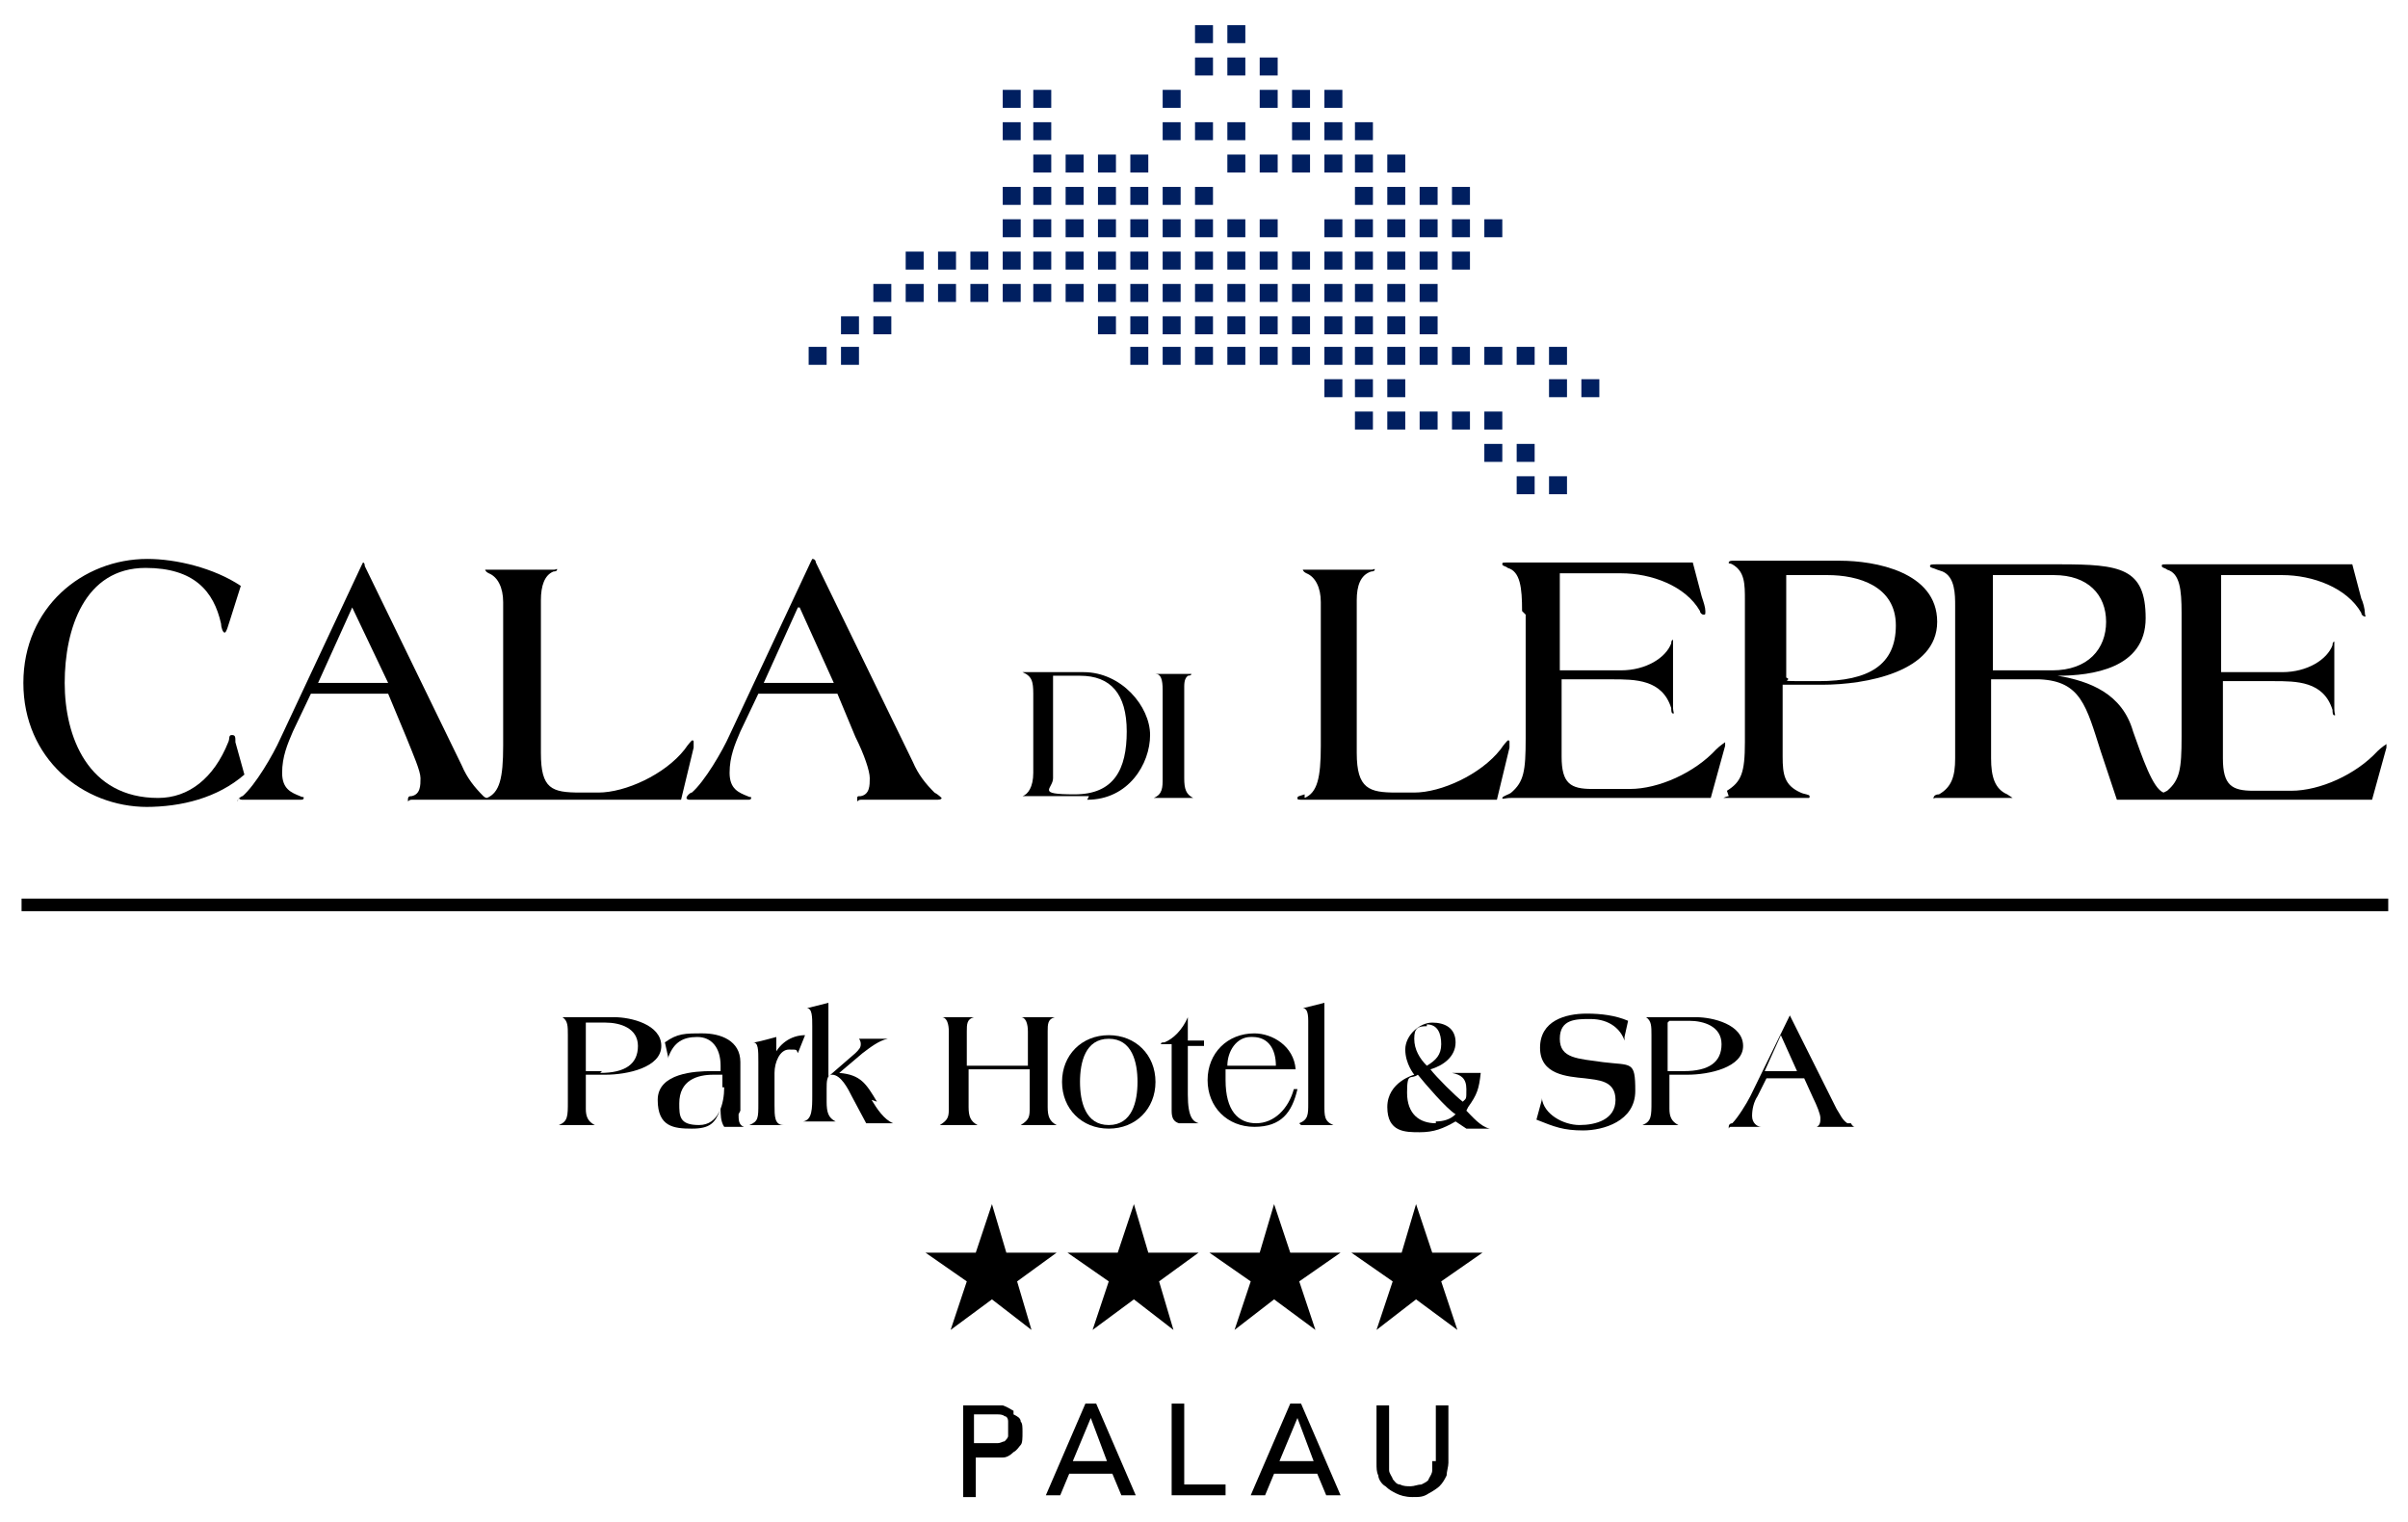 <?xml version="1.0" encoding="UTF-8"?>
<svg id="Raggruppa_600" data-name="Raggruppa 600" xmlns="http://www.w3.org/2000/svg" version="1.1" viewBox="0 0 134 84.7">
  <defs>
    <style>
      .cls-1 {
        fill: #000;
      }

      .cls-1, .cls-2 {
        stroke-width: 0px;
      }

      .cls-2 {
        fill: #001f60;
      }
    </style>
  </defs>
  <g>
    <rect class="cls-2" x="55.8" y="10.4" width="1" height="1"/>
    <rect class="cls-2" x="59.3" y="10.4" width="1" height="1"/>
    <rect class="cls-2" x="61.1" y="10.4" width="1" height="1"/>
    <rect class="cls-2" x="62.9" y="10.4" width="1" height="1"/>
    <rect class="cls-2" x="64.7" y="10.4" width="1" height="1"/>
    <rect class="cls-2" x="66.5" y="10.4" width="1" height="1"/>
    <rect class="cls-2" x="75.4" y="10.4" width="1" height="1"/>
    <rect class="cls-2" x="77.2" y="10.4" width="1" height="1"/>
    <rect class="cls-2" x="79" y="10.4" width="1" height="1"/>
    <rect class="cls-2" x="80.8" y="10.4" width="1" height="1"/>
    <rect class="cls-2" x="59.3" y="8.6" width="1" height="1"/>
    <rect class="cls-2" x="61.1" y="8.6" width="1" height="1"/>
    <rect class="cls-2" x="62.9" y="8.6" width="1" height="1"/>
    <rect class="cls-2" x="68.3" y="8.6" width="1" height="1"/>
    <rect class="cls-2" x="70.1" y="8.6" width="1" height="1"/>
    <rect class="cls-2" x="71.9" y="8.6" width="1" height="1"/>
    <rect class="cls-2" x="73.7" y="8.6" width="1" height="1"/>
    <rect class="cls-2" x="75.4" y="8.6" width="1" height="1"/>
    <rect class="cls-2" x="77.2" y="8.6" width="1" height="1"/>
    <rect class="cls-2" x="55.8" y="6.8" width="1" height="1"/>
    <rect class="cls-2" x="64.7" y="6.8" width="1" height="1"/>
    <rect class="cls-2" x="66.5" y="6.8" width="1" height="1"/>
    <rect class="cls-2" x="68.3" y="6.8" width="1" height="1"/>
    <rect class="cls-2" x="71.9" y="6.8" width="1" height="1"/>
    <rect class="cls-2" x="73.7" y="6.8" width="1" height="1"/>
    <rect class="cls-2" x="75.4" y="6.8" width="1" height="1"/>
    <rect class="cls-2" x="57.5" y="10.4" width="1" height="1"/>
    <rect class="cls-2" x="57.5" y="8.6" width="1" height="1"/>
    <rect class="cls-2" x="57.5" y="6.8" width="1" height="1"/>
    <rect class="cls-2" x="55.8" y="12.2" width="1" height="1"/>
    <rect class="cls-2" x="59.3" y="12.2" width="1" height="1"/>
    <rect class="cls-2" x="61.1" y="12.2" width="1" height="1"/>
    <rect class="cls-2" x="62.9" y="12.2" width="1" height="1"/>
    <rect class="cls-2" x="64.7" y="12.2" width="1" height="1"/>
    <rect class="cls-2" x="66.5" y="12.2" width="1" height="1"/>
    <rect class="cls-2" x="68.3" y="12.2" width="1" height="1"/>
    <rect class="cls-2" x="70.1" y="12.2" width="1" height="1"/>
    <rect class="cls-2" x="73.7" y="12.2" width="1" height="1"/>
    <rect class="cls-2" x="75.4" y="12.2" width="1" height="1"/>
    <rect class="cls-2" x="77.2" y="12.2" width="1" height="1"/>
    <rect class="cls-2" x="79" y="12.2" width="1" height="1"/>
    <rect class="cls-2" x="80.8" y="12.2" width="1" height="1"/>
    <rect class="cls-2" x="82.6" y="12.2" width="1" height="1"/>
    <rect class="cls-2" x="57.5" y="12.2" width="1" height="1"/>
    <rect class="cls-2" x="50.4" y="14" width="1" height="1"/>
    <rect class="cls-2" x="52.2" y="14" width="1" height="1"/>
    <rect class="cls-2" x="54" y="14" width="1" height="1"/>
    <rect class="cls-2" x="55.8" y="14" width="1" height="1"/>
    <rect class="cls-2" x="59.3" y="14" width="1" height="1"/>
    <rect class="cls-2" x="61.1" y="14" width="1" height="1"/>
    <rect class="cls-2" x="62.9" y="14" width="1" height="1"/>
    <rect class="cls-2" x="64.7" y="14" width="1" height="1"/>
    <rect class="cls-2" x="66.5" y="14" width="1" height="1"/>
    <rect class="cls-2" x="68.3" y="14" width="1" height="1"/>
    <rect class="cls-2" x="70.1" y="14" width="1" height="1"/>
    <rect class="cls-2" x="71.9" y="14" width="1" height="1"/>
    <rect class="cls-2" x="73.7" y="14" width="1" height="1"/>
    <rect class="cls-2" x="75.4" y="14" width="1" height="1"/>
    <rect class="cls-2" x="77.2" y="14" width="1" height="1"/>
    <rect class="cls-2" x="79" y="14" width="1" height="1"/>
    <rect class="cls-2" x="80.8" y="14" width="1" height="1"/>
    <rect class="cls-2" x="57.5" y="14" width="1" height="1"/>
    <rect class="cls-2" x="48.6" y="15.8" width="1" height="1"/>
    <rect class="cls-2" x="50.4" y="15.8" width="1" height="1"/>
    <rect class="cls-2" x="52.2" y="15.8" width="1" height="1"/>
    <rect class="cls-2" x="54" y="15.8" width="1" height="1"/>
    <rect class="cls-2" x="55.8" y="15.8" width="1" height="1"/>
    <rect class="cls-2" x="59.3" y="15.8" width="1" height="1"/>
    <rect class="cls-2" x="61.1" y="15.8" width="1" height="1"/>
    <rect class="cls-2" x="62.9" y="15.8" width="1" height="1"/>
    <rect class="cls-2" x="64.7" y="15.8" width="1" height="1"/>
    <rect class="cls-2" x="66.5" y="15.8" width="1" height="1"/>
    <rect class="cls-2" x="68.3" y="15.8" width="1" height="1"/>
    <rect class="cls-2" x="70.1" y="15.8" width="1" height="1"/>
    <rect class="cls-2" x="71.9" y="15.8" width="1" height="1"/>
    <rect class="cls-2" x="73.7" y="15.8" width="1" height="1"/>
    <rect class="cls-2" x="75.4" y="15.8" width="1" height="1"/>
    <rect class="cls-2" x="77.2" y="15.8" width="1" height="1"/>
    <rect class="cls-2" x="79" y="15.8" width="1" height="1"/>
    <rect class="cls-2" x="57.5" y="15.8" width="1" height="1"/>
    <rect class="cls-2" x="46.8" y="17.6" width="1" height="1"/>
    <rect class="cls-2" x="48.6" y="17.6" width="1" height="1"/>
    <rect class="cls-2" x="61.1" y="17.6" width="1" height="1"/>
    <rect class="cls-2" x="62.9" y="17.6" width="1" height="1"/>
    <rect class="cls-2" x="64.7" y="17.6" width="1" height="1"/>
    <rect class="cls-2" x="66.5" y="17.6" width="1" height="1"/>
    <rect class="cls-2" x="68.3" y="17.6" width="1" height="1"/>
    <rect class="cls-2" x="70.1" y="17.6" width="1" height="1"/>
    <rect class="cls-2" x="71.9" y="17.6" width="1" height="1"/>
    <rect class="cls-2" x="73.7" y="17.6" width="1" height="1"/>
    <rect class="cls-2" x="75.4" y="17.6" width="1" height="1"/>
    <rect class="cls-2" x="77.2" y="17.6" width="1" height="1"/>
    <rect class="cls-2" x="79" y="17.6" width="1" height="1"/>
    <rect class="cls-2" x="46.8" y="19.3" width="1" height="1"/>
    <rect class="cls-2" x="62.9" y="19.3" width="1" height="1"/>
    <rect class="cls-2" x="64.7" y="19.3" width="1" height="1"/>
    <rect class="cls-2" x="66.5" y="19.3" width="1" height="1"/>
    <rect class="cls-2" x="68.3" y="19.3" width="1" height="1"/>
    <rect class="cls-2" x="70.1" y="19.3" width="1" height="1"/>
    <rect class="cls-2" x="71.9" y="19.3" width="1" height="1"/>
    <rect class="cls-2" x="73.7" y="19.3" width="1" height="1"/>
    <rect class="cls-2" x="75.4" y="19.3" width="1" height="1"/>
    <rect class="cls-2" x="77.2" y="19.3" width="1" height="1"/>
    <rect class="cls-2" x="79" y="19.3" width="1" height="1"/>
    <rect class="cls-2" x="80.8" y="19.3" width="1" height="1"/>
    <rect class="cls-2" x="82.6" y="19.3" width="1" height="1"/>
    <rect class="cls-2" x="84.4" y="19.3" width="1" height="1"/>
    <rect class="cls-2" x="86.2" y="19.3" width="1" height="1"/>
    <rect class="cls-2" x="73.7" y="21.1" width="1" height="1"/>
    <rect class="cls-2" x="75.4" y="21.1" width="1" height="1"/>
    <rect class="cls-2" x="77.2" y="21.1" width="1" height="1"/>
    <rect class="cls-2" x="86.2" y="21.1" width="1" height="1"/>
    <rect class="cls-2" x="88" y="21.1" width="1" height="1"/>
    <rect class="cls-2" x="75.4" y="22.9" width="1" height="1"/>
    <rect class="cls-2" x="77.2" y="22.9" width="1" height="1"/>
    <rect class="cls-2" x="79" y="22.9" width="1" height="1"/>
    <rect class="cls-2" x="80.8" y="22.9" width="1" height="1"/>
    <rect class="cls-2" x="82.6" y="22.9" width="1" height="1"/>
    <rect class="cls-2" x="82.6" y="24.7" width="1" height="1"/>
    <rect class="cls-2" x="84.4" y="24.7" width="1" height="1"/>
    <rect class="cls-2" x="84.4" y="26.5" width="1" height="1"/>
    <rect class="cls-2" x="86.2" y="26.5" width="1" height="1"/>
    <rect class="cls-2" x="55.8" y="5" width="1" height="1"/>
    <rect class="cls-2" x="64.7" y="5" width="1" height="1"/>
    <rect class="cls-2" x="70.1" y="5" width="1" height="1"/>
    <rect class="cls-2" x="71.9" y="5" width="1" height="1"/>
    <rect class="cls-2" x="73.7" y="5" width="1" height="1"/>
    <rect class="cls-2" x="57.5" y="5" width="1" height="1"/>
    <rect class="cls-2" x="66.5" y="3.2" width="1" height="1"/>
    <rect class="cls-2" x="68.3" y="3.2" width="1" height="1"/>
    <rect class="cls-2" x="70.1" y="3.2" width="1" height="1"/>
    <rect class="cls-2" x="66.5" y="1.4" width="1" height="1"/>
    <rect class="cls-2" x="68.3" y="1.4" width="1" height="1"/>
    <rect class="cls-2" x="45" y="19.3" width="1" height="1"/>
  </g>
  <g>
    <path class="cls-1" d="M8.1,44.9c2,0,4-.5,5.5-1.8l-.5-1.8c0-.3,0-.4-.2-.4s-.1.2-.2.4c-.8,2-2.2,3.1-3.9,3.1-3.9,0-5.2-3.4-5.2-6.4s1.1-6.4,4.5-6.4c2.7,0,3.8,1.3,4.2,3.1,0,.2.1.5.2.5s.2-.4.3-.7l.6-1.9c-1.5-1-3.6-1.5-5.2-1.5-3.6,0-6.9,2.7-6.9,6.9s3.3,6.9,6.9,6.9Z"/>
    <path class="cls-1" d="M13.3,44.4c0,0,0,.1.2.1s.7,0,1.4,0,1.7,0,1.8,0,.2,0,.2-.1,0,0-.2-.1c-.5-.2-1-.4-1-1.3s.3-1.6.6-2.3l1-2.1h4.3l1,2.4c.4,1,.8,1.9.8,2.3s0,.9-.5,1c-.1,0-.2,0-.2.2s0,0,.2,0,.7,0,2.2,0,1.9,0,2,0,.2,0,.2,0h10.6l.7-2.9c0,0,0-.2,0-.3s0-.1-.1-.1c0,0-.2.2-.4.5-1.1,1.4-3.3,2.4-4.8,2.4h-1c-1.6,0-2.2-.2-2.2-2.2v-8.5c0-.8.2-1.4.7-1.6,0,0,.2,0,.2-.1s0,0-.2,0c-.3,0-1.2,0-1.8,0s-1.5,0-1.7,0-.3,0-.3,0,0,.1.2.2c.5.2.8.8.8,1.6v8c0,1.8-.2,2.6-.9,2.9,0,0,0,0,0,0,0,0-.1,0-.2-.1-.5-.5-.9-1-1.2-1.7l-5.4-11.1c0,0,0-.2-.1-.2h0s0,0-.1.2l-4.5,9.6c-.4.9-1.4,2.6-2.1,3.2-.1,0-.3.2-.3.3ZM19.6,33.8l2,4.2h-3.9l1.9-4.2Z"/>
    <path class="cls-1" d="M38.2,44.4c0,0,0,.1.2.1s.7,0,1.4,0,1.7,0,1.8,0,.2,0,.2-.1,0,0-.2-.1c-.5-.2-1-.4-1-1.3s.3-1.6.6-2.3l1-2.1h4.4l1,2.4c.5,1,.8,1.9.8,2.3s0,.9-.5,1c-.2,0-.2,0-.2.2s0,0,.2,0,.7,0,2.2,0,1.9,0,2,0,.3,0,.3-.1c0,0-.2-.2-.4-.3-.5-.5-.9-1-1.2-1.7l-5.4-11.1c0,0,0-.2-.2-.2h0s0,0-.1.2l-4.5,9.6c-.4.9-1.4,2.6-2.1,3.2-.1,0-.3.2-.3.3ZM44.5,33.8l1.9,4.2h-3.9l1.9-4.2Z"/>
    <path class="cls-1" d="M60.5,44.5c2.3,0,3.5-2,3.5-3.6s-1.6-3.5-3.7-3.5h-3.3c0,0-.1,0-.1,0,0,0,0,0,.2.1.3.2.4.4.4,1.1v4.4c0,.8-.3,1.2-.6,1.3-.1,0-.2,0-.2,0s0,0,.2,0h3.7ZM58.6,37.6h1.5c1.7,0,2.6,1,2.6,3.1s-.7,3.5-2.9,3.5-1.2-.3-1.2-.9v-5.7Z"/>
    <path class="cls-1" d="M64.4,44.4c0,0-.2,0-.2,0,0,0,0,0,0,0h2.2c0,0,.1,0,.1,0s0,0-.1,0c-.4-.2-.5-.5-.5-1.1v-5.1c0-.4.1-.5.2-.6,0,0,.2,0,.2-.1,0,0,0,0-.1,0s-.5,0-.9,0-.9,0-1,0c0,0-.1,0-.1,0s0,0,.1,0c.3,0,.4.3.4.9v4.9c0,.5,0,.9-.5,1.1Z"/>
    <path class="cls-1" d="M72.6,44.2c-.3.1-.4.1-.4.2s0,.1.4.1h10.7l.7-2.9c0,0,0-.2,0-.3s0-.1-.1-.1c0,0-.2.2-.4.5-1.1,1.4-3.3,2.4-4.8,2.4h-1c-1.5,0-2.2-.2-2.2-2.2v-8.5c0-.8.2-1.4.8-1.6,0,0,.2,0,.2-.1s0,0-.2,0c-.3,0-1.2,0-1.8,0s-1.5,0-1.7,0-.3,0-.3,0,0,.1.2.2c.5.2.8.8.8,1.6v8c0,1.8-.2,2.6-.9,2.9Z"/>
    <path class="cls-1" d="M84.9,34.2v6.9c0,1.8-.1,2.4-.8,3-.1.1-.5.2-.5.3s.1,0,.5,0h11.1l.8-2.9c0,0,0-.1,0-.2s0,0,0,0-.3.2-.5.4c-1.2,1.3-3.2,2.2-4.8,2.2h-2.1c-1.2,0-1.7-.3-1.7-1.8v-4.3h2.8c1.3,0,2.8,0,3.3,1.6,0,.1,0,.3.1.3s0,0,0-.4v-3.4c0-.2,0-.3,0-.3s-.1,0-.1.2c-.3.8-1.4,1.5-2.8,1.5h-3.4v-5.4h3.4c1.7,0,3.6.7,4.4,2.1,0,.1.1.2.2.2s.1,0,.1-.2c0-.2-.1-.5-.2-.8l-.5-1.9h-10.3c-.3,0-.3,0-.3.1s.2.1.3.2c.7.2.8,1.1.8,2.4Z"/>
    <path class="cls-1" d="M96.2,44.3c-.1,0-.3.1-.3.1s0,0,.1,0,.4,0,2.2,0,2.3,0,2.4,0,.1,0,.1-.1-.3-.1-.5-.2c-.9-.4-1-1-1-2v-4c.5,0,1.2,0,2.2,0,2.4,0,6.4-.7,6.4-3.5s-3.5-3.4-5.4-3.4h-6c0,0-.2,0-.2.1s0,0,.2.1c.7.4.7,1.1.7,2v7.9c0,1.7-.2,2.2-1,2.7ZM99.4,32h2.3c1.7,0,3.8.6,3.8,2.8s-1.5,3.1-4.3,3.1-1.3,0-1.8-.2v-5.7Z"/>
    <path class="cls-1" d="M108.1,31.8c.7.3.7,1.3.7,1.9v8.5c0,1-.2,1.6-.9,2-.2,0-.3.1-.3.2s0,0,.1,0h4.1c.2,0,.2,0,.2,0,0,0,0,0-.3-.2-.7-.3-.9-1-.9-2v-4.4h2.7c2.3.1,2.6,1.5,3.4,4l.9,2.7h2.4c.1,0,.3,0,.4,0,0,0,.2,0,.3,0h11.1l.8-2.9c0,0,0-.1,0-.2s0,0,0,0-.3.2-.5.4c-1.2,1.3-3.2,2.2-4.8,2.2h-2.1c-1.2,0-1.7-.3-1.7-1.8v-4.3h2.8c1.3,0,2.8,0,3.3,1.6,0,.1,0,.3.1.3s0,0,0-.4v-3.4c0-.2,0-.3,0-.3s-.1,0-.1.2c-.3.8-1.4,1.5-2.8,1.5h-3.4v-5.4h3.4c1.7,0,3.6.7,4.4,2.1,0,.1.1.2.2.2s0,0,0-.2c0-.2-.1-.6-.2-.8l-.5-1.9h-10.3c-.3,0-.3,0-.3.1s.2.1.3.2c.7.2.8,1.1.8,2.4v6.9c0,1.8-.1,2.4-.8,3,0,0,0,0-.2.1,0,0,0,0,0,0-.6-.2-1.2-2-1.7-3.4-.6-2.1-2.4-2.8-4.2-3.1h0c1.9,0,4.9-.4,4.9-3.2s-1.4-3-4.8-3h-6.8c-.3,0-.4,0-.4.1,0,.1.2.1.4.2ZM110.9,32h3.4c1.9,0,2.9,1.1,2.9,2.6s-1,2.7-3,2.7h-3.3v-5.3Z"/>
    <rect class="cls-1" x="1.2" y="50" width="131.7" height=".7"/>
    <polygon class="cls-1" points="58.8 69.7 56 69.7 55.2 67 54.3 69.7 51.5 69.7 53.8 71.3 52.9 74 55.2 72.3 57.4 74 56.6 71.3 58.8 69.7"/>
    <polygon class="cls-1" points="63.1 67 62.2 69.7 59.4 69.7 61.7 71.3 60.8 74 63.1 72.3 65.3 74 64.5 71.3 66.7 69.7 63.9 69.7 63.1 67"/>
    <polygon class="cls-1" points="70.9 72.3 73.2 74 72.3 71.3 74.6 69.7 71.8 69.7 70.9 67 70.1 69.7 67.3 69.7 69.6 71.3 68.7 74 70.9 72.3"/>
    <polygon class="cls-1" points="79.7 69.7 78.8 67 78 69.7 75.2 69.7 77.5 71.3 76.6 74 78.8 72.3 81.1 74 80.2 71.3 82.5 69.7 79.7 69.7"/>
    <path class="cls-1" d="M79.7,81.3c0,.2,0,.3,0,.5,0,.2-.1.3-.2.5,0,.1-.2.2-.4.3-.2,0-.4.1-.6.1s-.4,0-.6-.1c-.2,0-.3-.2-.4-.3,0-.1-.2-.3-.2-.5,0-.2,0-.3,0-.5v-3.1h-.7v3.2c0,.3,0,.5.1.7,0,.2.2.5.4.6.2.2.4.3.6.4.2.1.5.2.9.2s.6,0,.9-.2c.2-.1.5-.3.6-.4.2-.2.3-.4.4-.6,0-.2.1-.5.1-.7v-3.2h-.7v3.1Z"/>
    <path class="cls-1" d="M60.4,78.1l-2.2,5.1h.8l.5-1.2h2.4l.5,1.2h.8l-2.2-5.1h-.6ZM59.7,81.3l1-2.4.9,2.4h-1.9Z"/>
    <path class="cls-1" d="M71.8,78.1l-2.2,5.1h.8l.5-1.2h2.4l.5,1.2h.8l-2.2-5.1h-.6ZM71.2,81.3l1-2.4.9,2.4h-1.9Z"/>
    <path class="cls-1" d="M56.4,78.5c-.2-.1-.3-.2-.6-.3-.2,0-.5,0-.7,0h-1.5v5.1h.7v-2.2h.8c.3,0,.5,0,.7,0,.2,0,.4-.1.6-.3.2-.1.3-.3.4-.4s.1-.4.1-.7,0-.5-.1-.6c0-.2-.2-.3-.4-.4ZM56.1,79.9c0,.1-.1.2-.2.3-.1,0-.2.1-.4.1-.1,0-.3,0-.5,0h-.8v-1.6h.8c.2,0,.3,0,.5,0,.1,0,.3,0,.4.1.1,0,.2.1.2.3,0,.1,0,.2,0,.4s0,.3,0,.4Z"/>
    <polygon class="cls-1" points="65.9 78.1 65.2 78.1 65.2 83.2 68.2 83.2 68.2 82.6 65.9 82.6 65.9 78.1"/>
    <path class="cls-1" d="M102.8,62.5c-.3-.2-.4-.5-.6-.8l-2.6-5.2s0,0,0,0h0s0,0,0,0l-2.2,4.5c-.2.4-.7,1.2-1,1.5,0,0-.2,0-.2.2s0,0,.1,0,.3,0,.7,0,.8,0,.9,0,.1,0,.1,0,0,0,0,0c-.2,0-.5-.2-.5-.6s.1-.8.3-1.1l.5-1h2.1l.5,1.1c.2.4.4.9.4,1.1s0,.4-.2.5c0,0-.1,0-.1,0s0,0,0,0,.3,0,1.1,0,.9,0,1,0,.1,0,.1,0c0,0-.1,0-.2-.2ZM98.2,59.6l.9-2,.9,2h-1.9Z"/>
    <path class="cls-1" d="M93.9,59.8c1.2,0,3.1-.4,3.1-1.6s-1.7-1.6-2.6-1.6h-2.9s0,0,0,0,0,0,.1,0c.3.2.3.5.3,1v3.7c0,.8,0,1.1-.5,1.3,0,0-.1,0-.1,0s0,0,0,0c0,0,.2,0,1.1,0s1.1,0,1.2,0,0,0,0,0-.1,0-.2,0c-.4-.2-.5-.5-.5-.9v-1.9c.3,0,.6,0,1.1,0ZM92.9,56.8h1.1c.8,0,1.8.3,1.8,1.3s-.7,1.5-2.1,1.5-.6,0-.9,0v-2.7Z"/>
    <path class="cls-1" d="M89.2,59.1c-1.4-.2-2.4-.2-2.4-1.3s.9-1.1,1.7-1.1c1.1,0,1.7.6,1.9,1.2,0,0,0,0,0,0,0,0,0,0,0-.2l.2-.9c-.7-.3-1.5-.4-2.3-.4-1.2,0-2.6.4-2.6,1.9s1.5,1.6,2.5,1.7c.7.1,1.7.1,1.7,1.2s-1.1,1.4-2,1.4-2-.6-2.1-1.5c0,0,0-.1,0-.1s0,0,0,.2l-.3,1.1c1,.4,1.5.6,2.6.6s2.9-.5,2.9-2.2-.2-1.4-1.8-1.6Z"/>
    <path class="cls-1" d="M34.1,56.6h-2.9s0,0,0,0,0,0,.1,0c.3.2.3.5.3,1v3.7c0,.8,0,1.1-.5,1.3,0,0-.1,0-.1,0s0,0,0,0c0,0,.2,0,1.1,0s1.1,0,1.2,0,0,0,0,0-.1,0-.2,0c-.4-.2-.5-.5-.5-.9v-1.9c.3,0,.6,0,1.1,0,1.2,0,3.1-.4,3.1-1.6s-1.7-1.6-2.6-1.6ZM33.5,59.6c-.3,0-.6,0-.9,0v-2.7h1.1c.8,0,1.8.3,1.8,1.3s-.7,1.5-2.1,1.5Z"/>
    <path class="cls-1" d="M52.4,62.6c0,0,0,0,0,0s0,0,.1,0c.3,0,.4,0,.9,0s.6,0,.9,0,.1,0,.1,0,0,0,0,0c-.4-.2-.5-.5-.5-1v-2.1h3.4v2.1c0,.5,0,.7-.5,1,0,0,0,0,0,0s0,0,.1,0c.3,0,.4,0,.9,0s.6,0,.9,0,.1,0,.1,0,0,0,0,0c-.4-.2-.5-.5-.5-1v-4.2c0-.4,0-.7.4-.8,0,0,0,0,0,0,0,0,0,0-.1,0-.1,0-.6,0-.8,0s-.7,0-.9,0-.1,0-.1,0,0,0,0,0c.3,0,.4.4.4.8v1.9h-3.4v-1.9c0-.4,0-.7.4-.8,0,0,0,0,0,0,0,0,0,0-.1,0-.1,0-.6,0-.8,0s-.7,0-.8,0-.1,0-.1,0,0,0,0,0c.3,0,.4.4.4.8v4.2c0,.5,0,.7-.5,1Z"/>
    <path class="cls-1" d="M81.7,61.6c.5-.7.6-1,.7-1.9h-1.2c-.3,0-.4,0-.4,0s0,0,0,0c.5.1.8.3.8.9s0,.5-.2.7c-.4-.3-1.5-1.4-1.8-1.8.7-.2,1.4-.7,1.4-1.5,0-.8-.6-1.1-1.3-1.1s-1.5.7-1.5,1.5.5,1.4.5,1.4c0,0-1.5.4-1.5,1.8s1,1.4,1.8,1.4,1.3-.2,2-.6l.6.4h1.5s0,0,0,0,0,0-.2,0c-.5-.1-1-.7-1.3-1ZM79.4,57c.6,0,.8.5.8,1.1,0,.6-.3.9-.8,1.2-.4-.4-.7-.9-.7-1.5s.2-.7.7-.7ZM79.9,62.5c-.9,0-1.6-.5-1.6-1.7s.2-.7.6-1c.4.5,1.6,1.9,2.1,2.2-.3.3-.7.4-1.1.4Z"/>
    <path class="cls-1" d="M61.7,57.6c-1.5,0-2.6,1.1-2.6,2.6s1.1,2.6,2.6,2.6,2.6-1.1,2.6-2.6-1.1-2.6-2.6-2.6ZM61.7,62.6c-1.3,0-1.6-1.3-1.6-2.4s.3-2.4,1.6-2.4,1.6,1.3,1.6,2.4-.3,2.4-1.6,2.4Z"/>
    <path class="cls-1" d="M66.1,56.6s0,0,0,0c-.3.7-.8,1.2-1.3,1.4-.1,0-.2,0-.2.1s0,0,0,0h.6v3.7c0,.4.1.6.4.7h1.1c0,0,.1,0,.1,0s0,0-.1,0c-.3-.1-.6-.3-.6-1.6v-2.7h.9v-.3c0,0-.9,0-.9,0v-1.2c0,0,0-.1,0-.1Z"/>
    <path class="cls-1" d="M48.8,61.3c-.6-1-.9-1.5-2.1-1.6h0s1.3-1.1,1.3-1.1c.4-.3.9-.7,1.4-.8.1,0,.3,0,.3,0s0,0-.1,0c-.3,0-.4,0-.8,0s-.8,0-.9,0-.1,0-.1,0,0,0,0,0c0,0,.1.1.1.3s-.1.3-.3.5l-1.5,1.3v-4.1c-.4.1-.8.2-1.2.3,0,0-.2,0-.2,0s0,0,.2,0c.3,0,.3.5.3,1v3.8c0,.8,0,1.4-.5,1.5,0,0,0,0,0,0s0,0,0,0,.4,0,.9,0,.9,0,.9,0,0,0,0,0,0,0,0,0c-.4-.2-.5-.5-.5-1.1v-.7c0-.4,0-.8.3-.8.5,0,.9.8,1.1,1.2l.8,1.5c.2,0,.4,0,.6,0,.4,0,.8,0,.9,0s0,0,0,0,0,0,0,0c-.5-.2-.9-.8-1.2-1.3Z"/>
    <path class="cls-1" d="M72.1,59.5c-.1-1.3-1.3-2-2.3-2-1.5,0-2.6,1.1-2.6,2.6s1.1,2.6,2.6,2.6,2.1-.8,2.4-2.1h-.2c-.3,1.1-1.1,1.9-2.1,1.9s-1.7-.7-1.7-2.4,0-.4,0-.6h3.8ZM69.7,57.7c.9,0,1.3.7,1.3,1.6h-2.7c0-.8.5-1.6,1.3-1.6Z"/>
    <path class="cls-1" d="M72.4,62.6s0,0,0,0c0,0,0,0,0,0s.4,0,.9,0,.9,0,.9,0,0,0,0,0,0,0,0,0c-.5-.2-.5-.5-.5-1.1v-5.7c-.4.1-.8.2-1.2.3,0,0-.1,0-.1,0s0,0,.1,0c.2,0,.3.2.3.7v4.6c0,.6,0,.9-.5,1.1Z"/>
    <path class="cls-1" d="M41.2,61.8v-2.7c0-1.2-1.1-1.6-2.1-1.6s-1.4,0-2.1.5l.2.9c0,0,0,.1,0,.1s0,0,0-.2c.3-.8.8-1.1,1.6-1.1s1.3.6,1.3,1.6v.3h-.5c-.9,0-3,.1-3,1.6s.9,1.6,1.9,1.6,1.3-.3,1.6-1.1h0c0,.3,0,.7.2,1h1c0,0,.1,0,.1,0s0,0,0,0c-.3-.1-.3-.4-.3-.7ZM40.3,60.5c0,.9-.3,2.1-1.4,2.1s-1.1-.5-1.1-1.2c0-1.3,1-1.6,1.9-1.6h.5v.7Z"/>
    <path class="cls-1" d="M43.2,58.9h0v-1.2c-.4.1-.7.2-1.2.3,0,0-.2,0-.2,0,0,0,0,0,.1,0,.3,0,.3.4.3,1.1v2.3c0,.8,0,1-.5,1.2,0,0,0,0,0,0s0,0,0,0,.5,0,.9,0,.9,0,1,0,0,0,0,0,0,0,0,0c-.5,0-.5-.5-.5-1.1v-1.8c0-.6.3-1.3.8-1.3s.4,0,.5.2l.4-1c-.8,0-1.5.5-1.8,1.3Z"/>
  </g>
</svg>